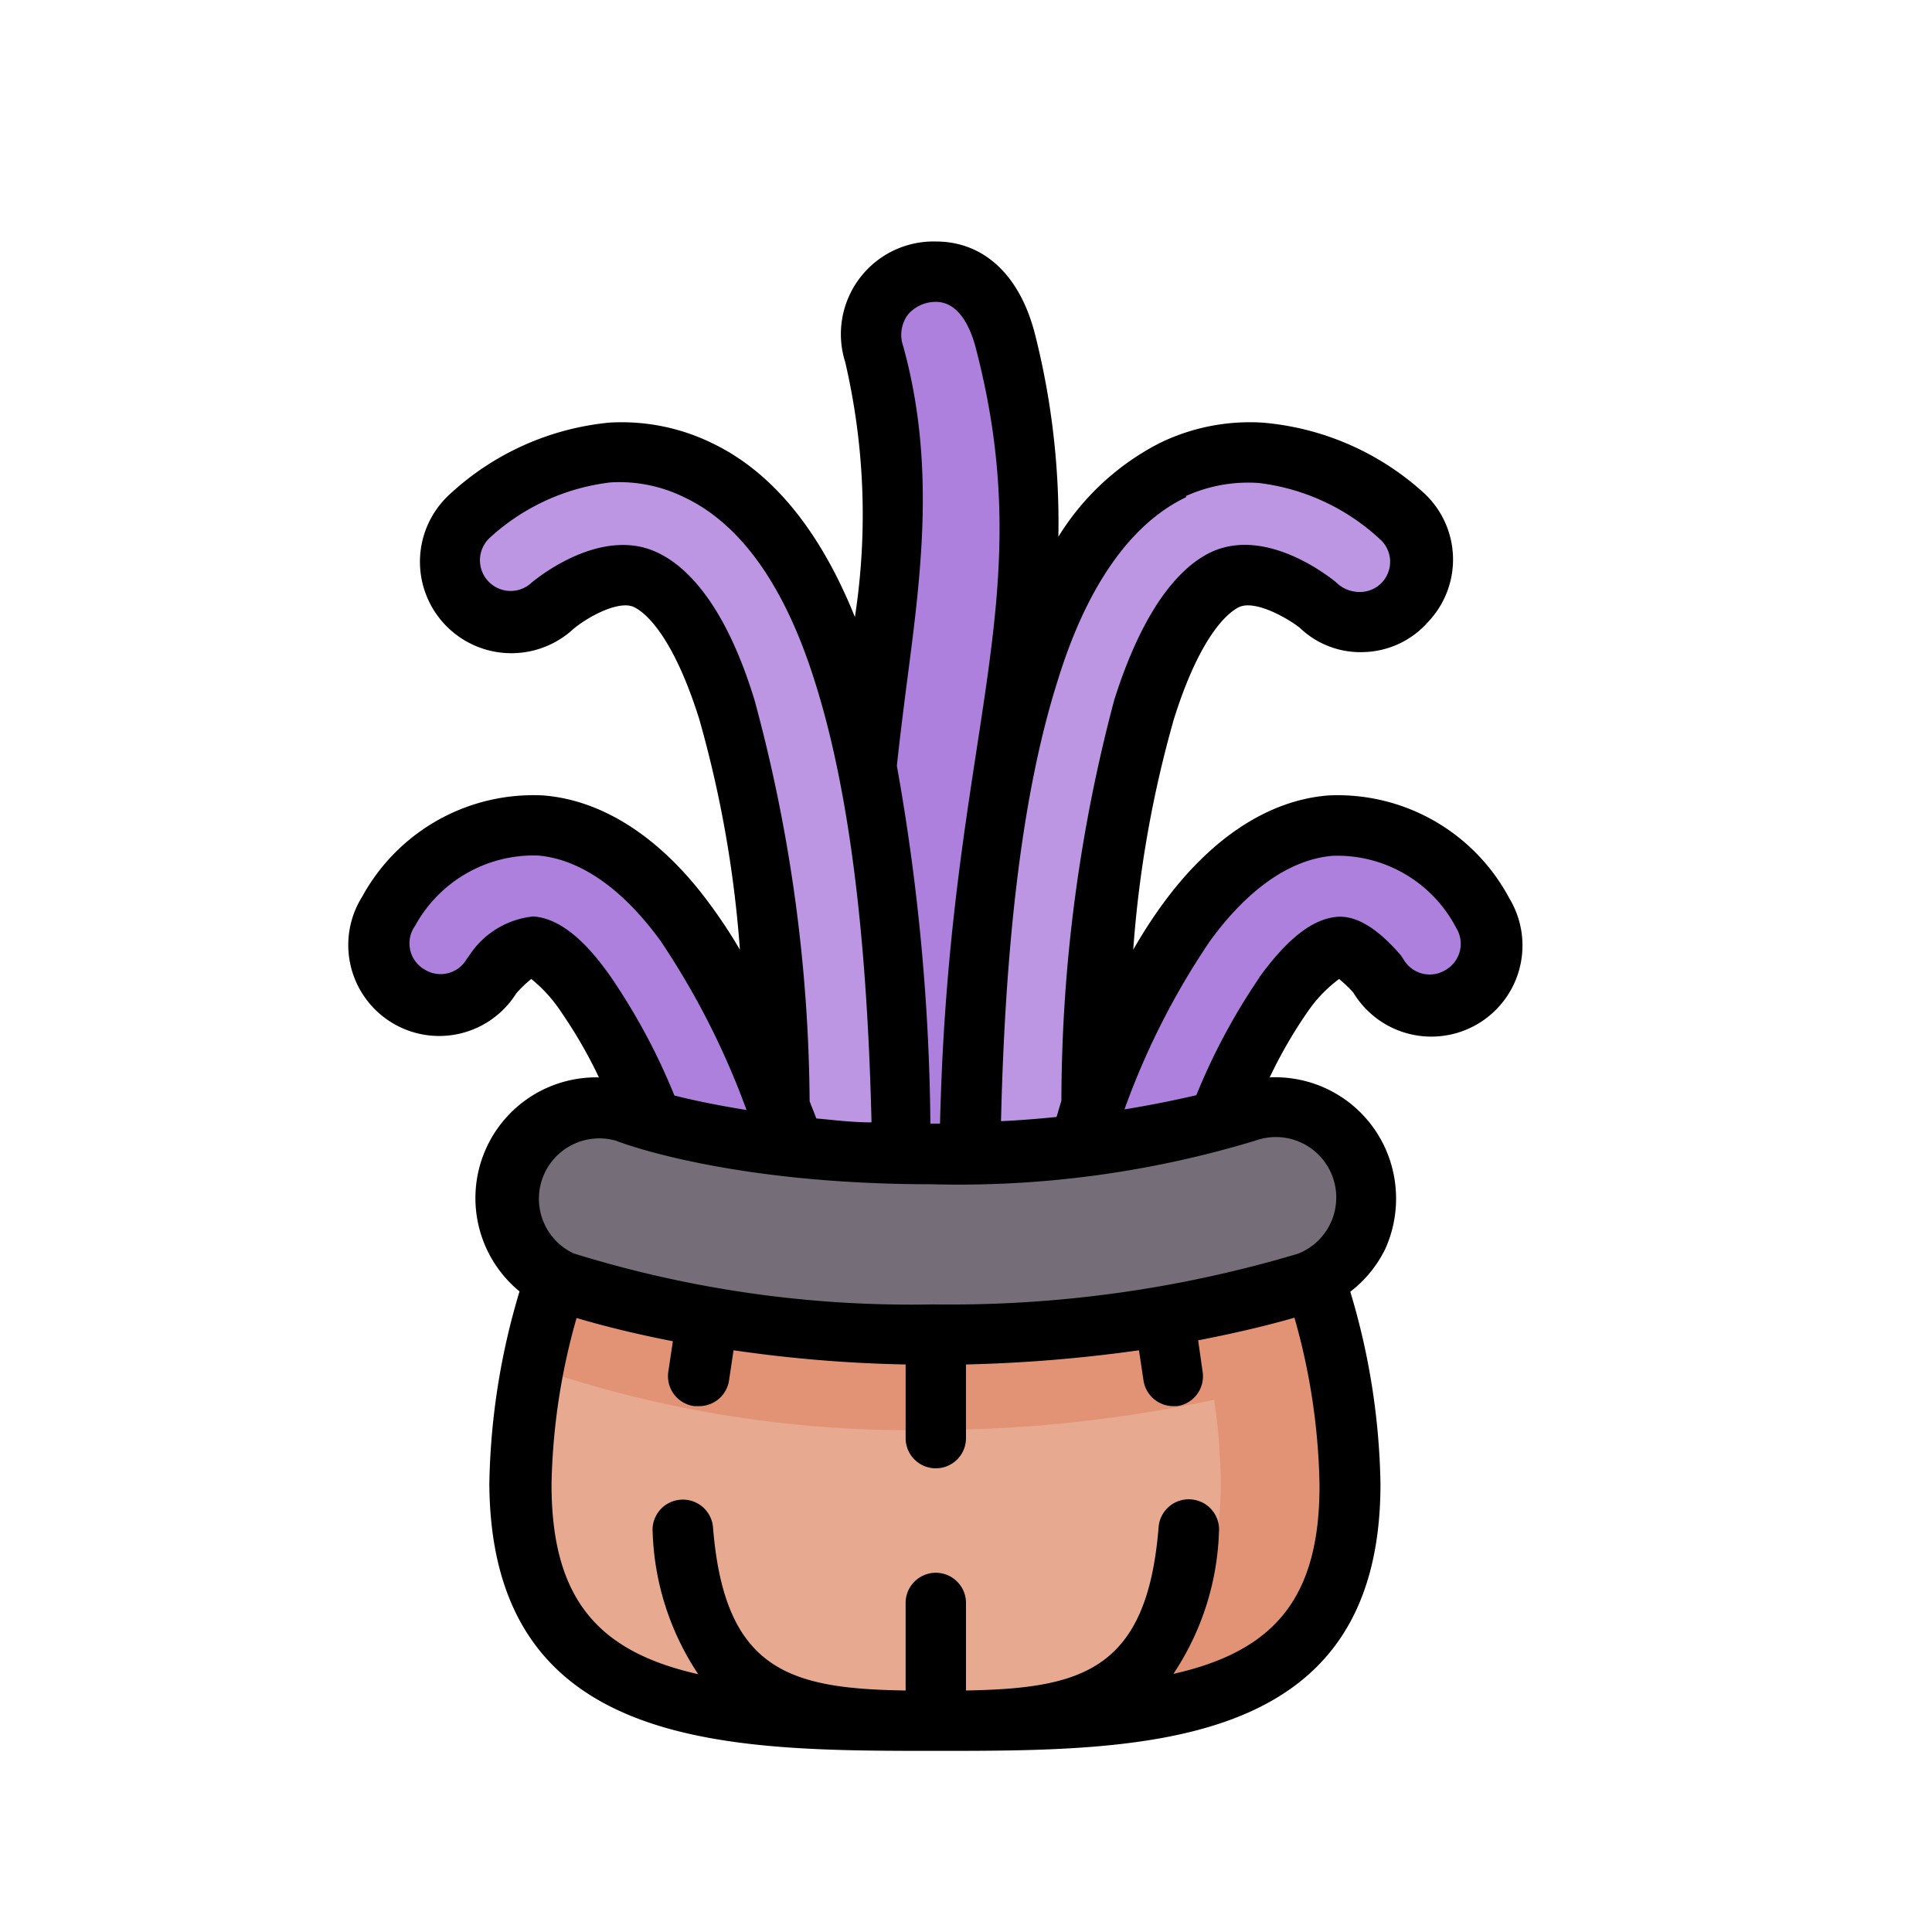 <?xml version="1.0" ?><svg viewBox="0 0 64 64" xmlns="http://www.w3.org/2000/svg"><defs><style>.cls-1{fill:#e7a990;}.cls-2{fill:#ad80dd;}.cls-3{fill:#e29375;}.cls-4{fill:#bc96e3;}.cls-5{fill:#756d78;}</style></defs><g data-name="Sea Anemone" id="Sea_Anemone"><path class="cls-1" d="M18.44,42.34a22.78,22.78,0,0,0-1.17,6.82C17.27,56.74,23.42,57,31,57s13.73-.26,13.73-7.84a23,23,0,0,0-1.16-6.8Z" id="path289053-6"/><path class="cls-2" d="M44.38,27.33l-.32,0c-1.7.14-3.35,1.25-4.8,3.25a28.7,28.7,0,0,0-3.53,7.34l2.41,2.47,2.21-3.3A21.24,21.24,0,0,1,42.53,33c1-1.44,1.65-1.58,1.86-1.6.42,0,1.25.92,1.25.92a2,2,0,1,0,3.46-2.07A5.55,5.55,0,0,0,44.38,27.33Z" id="path271928"/><path class="cls-2" d="M17.62,27.33a5.55,5.55,0,0,0-4.72,2.88,2,2,0,1,0,3.46,2.07s.83-1,1.25-.92c.21,0,.83.16,1.86,1.6a21.15,21.15,0,0,1,2.19,4.17l2.13,2.78L26.29,38a29.09,29.09,0,0,0-3.55-7.37c-1.45-2-3.1-3.11-4.8-3.25Z" id="path271926"/><path class="cls-2" d="M31,9a2.07,2.07,0,0,0-2,2.74c1.28,4.77.19,9.28-.25,13.67l-1.2,13.15,2,4.36,4.09-2.78,1.31-7.09-1.62-8.16c.75-4.39,1.23-8.84,0-13.59C33,10.07,32.29,9,31,9Z" id="path289513-5"/><path class="cls-3" d="M18.44,42.34h0A20.49,20.49,0,0,0,17.73,45a3.06,3.06,0,0,0,.93.61,38.28,38.28,0,0,0,12.21,1.76,45.51,45.51,0,0,0,9.35-1,19.6,19.6,0,0,1,.22,2.73c0,6.85-5,7.72-11.59,7.82.7,0,1.42,0,2.15,0,7.58,0,13.73-.26,13.73-7.84a23,23,0,0,0-1.16-6.8Z" id="path258594"/><path class="cls-4" d="M41.42,15a5.78,5.78,0,0,0-2.56.58c-2,1-3.65,3.13-4.79,6.73s-1.82,8.54-1.94,15.9l2.43,1.34,1.61-1.66c.13-6.91.84-11.5,1.75-14.37s2-4,2.67-4.3c1.31-.62,3.09.85,3.09.85a2,2,0,0,0,2.75-2.94A8,8,0,0,0,41.76,15Z" id="path272498"/><path class="cls-4" d="M20.58,15h-.34a8,8,0,0,0-4.67,2.12,2,2,0,1,0,2.76,2.94s1.77-1.47,3.07-.85c.66.31,1.74,1.3,2.68,4.3S25.7,31,25.83,37.9l1.73,1.72,2.31-1.42c-.12-7.36-.83-12.38-1.94-15.9s-2.76-5.76-4.79-6.73A5.78,5.78,0,0,0,20.58,15Z" id="path274561-1"/><path class="cls-5" d="M41.27,36.84a33,33,0,0,1-10.4,1.39c-6.59,0-10.09-1.37-10.09-1.37a3,3,0,0,0-2.12,5.6,38.4,38.4,0,0,0,12.21,1.75,41,41,0,0,0,12.41-1.73,3,3,0,0,0-2-5.64Z" id="path286817-9"/><path d="M44.36,32.43a4.65,4.65,0,0,1,.47.45A3,3,0,0,0,50,29.76a6.44,6.44,0,0,0-6-3.41c-2,.16-3.92,1.43-5.53,3.66a16.48,16.48,0,0,0-.93,1.45,37.69,37.69,0,0,1,1.35-7.65c.92-2.92,1.88-3.57,2.16-3.7.49-.23,1.49.29,2,.68a2.9,2.9,0,0,0,2.16.81,2.94,2.94,0,0,0,2.1-1,3,3,0,0,0-.11-4.24A9.06,9.06,0,0,0,41.82,14a6.81,6.81,0,0,0-3.39.67,8.48,8.48,0,0,0-3.37,3.11,25.38,25.38,0,0,0-.78-6.73C33.78,9.11,32.59,8,31,8a3.07,3.07,0,0,0-3,4,22.31,22.31,0,0,1,.32,8.44c-1.16-2.88-2.75-4.82-4.75-5.77A6.83,6.83,0,0,0,20.18,14a9.06,9.06,0,0,0-5.3,2.39A3,3,0,0,0,19,20.83c.52-.43,1.52-.95,2-.72.28.13,1.24.78,2.16,3.7a37.83,37.83,0,0,1,1.35,7.65A16.48,16.48,0,0,0,23.55,30C21.94,27.78,20,26.51,18,26.35a6.46,6.46,0,0,0-6,3.35,3,3,0,0,0,5.1,3.21,3.76,3.76,0,0,1,.5-.48,4.8,4.8,0,0,1,1,1.11,15.41,15.41,0,0,1,1.24,2.15,4,4,0,0,0-2.63,7.09,23.33,23.33,0,0,0-1,6.38C16.27,58,24.09,58,31,58s14.73,0,14.73-8.84a23.26,23.26,0,0,0-1-6.37,4,4,0,0,0,1.16-1.42A4.06,4.06,0,0,0,46,38.31a4,4,0,0,0-3.94-2.62,15.41,15.41,0,0,1,1.24-2.15A4.57,4.57,0,0,1,44.36,32.43Zm-5.07-16A5,5,0,0,1,41.7,16a7.15,7.15,0,0,1,4,1.85,1,1,0,0,1-.66,1.76,1.1,1.1,0,0,1-.78-.32c-.23-.19-2.32-1.85-4.14-1-.89.42-2.17,1.61-3.21,4.9a52,52,0,0,0-1.75,13.27L35,37c-.58.06-1.19.11-1.84.14.15-6.28.76-11.06,1.87-14.57C36,19.4,37.47,17.34,39.29,16.47Zm-9.22-6A1.21,1.21,0,0,1,31,10c.76,0,1.15.84,1.33,1.55,2.19,8.44-.89,12.77-1.19,25.67h-.32a70.17,70.17,0,0,0-1.11-11.85c.09-.86.2-1.72.31-2.59.47-3.61,1-7.34-.1-11.31A1.13,1.13,0,0,1,30.07,10.43ZM25,23.21c-1-3.29-2.32-4.48-3.21-4.9-1.95-.94-4.19,1-4.19,1a1,1,0,1,1-1.37-1.5,7.15,7.15,0,0,1,4-1.83,4.87,4.87,0,0,1,2.41.48C24.53,17.34,26,19.4,27,22.6c1.11,3.51,1.72,8.3,1.87,14.58-.65,0-1.26-.08-1.83-.13-.07-.2-.15-.38-.22-.57A51.94,51.94,0,0,0,25,23.21Zm-7.35,7.15a2.88,2.88,0,0,0-2.09,1.27l-.1.14a1,1,0,0,1-1.39.35,1,1,0,0,1-.32-1.45,4.48,4.48,0,0,1,4.07-2.33c1.4.12,2.81,1.1,4.07,2.84a26,26,0,0,1,2.84,5.59c-1-.16-1.8-.33-2.39-.48a20.69,20.69,0,0,0-2.1-3.92C19.35,31.09,18.51,30.43,17.69,30.36ZM38.87,55.45a9,9,0,0,0,1.51-4.7,1,1,0,0,0-.92-1.08,1,1,0,0,0-1.08.92C38,55.35,35.82,55.93,32,56v-2.9a1,1,0,0,0-2,0V56c-3.82-.06-6-.64-6.38-5.4a1,1,0,0,0-1.08-.92,1,1,0,0,0-.92,1.08,9,9,0,0,0,1.51,4.7c-3.28-.74-4.86-2.45-4.86-6.29a21.42,21.42,0,0,1,.83-5.51c.67.2,1.75.49,3.19.77l-.15,1A1,1,0,0,0,23,46.58h.15a1,1,0,0,0,1-.85l.15-1A45.42,45.42,0,0,0,30,45.2v2.44a1,1,0,0,0,2,0V45.2a49.1,49.1,0,0,0,5.73-.47l.15,1a1,1,0,0,0,1,.85H39a1,1,0,0,0,.84-1.13l-.15-1.05c1.45-.28,2.54-.56,3.19-.75a21.42,21.42,0,0,1,.83,5.51C43.73,53,42.15,54.71,38.87,55.45ZM44.15,39A2,2,0,0,1,43,41.53a40.27,40.27,0,0,1-12.08,1.68A37.65,37.65,0,0,1,19,41.52a2,2,0,0,1,1.41-3.73c.15.06,3.75,1.44,10.45,1.44a33.85,33.85,0,0,0,10.74-1.45A2,2,0,0,1,44.15,39Zm-2.43-6.62a20.79,20.79,0,0,0-2.09,3.9c-.6.14-1.4.31-2.38.47a25,25,0,0,1,2.82-5.56c1.26-1.74,2.67-2.72,4.07-2.84a4.44,4.44,0,0,1,4.1,2.39,1,1,0,0,1-.35,1.39,1,1,0,0,1-1.39-.34l-.1-.15c-.77-.89-1.46-1.31-2.09-1.27C43.49,30.43,42.65,31.09,41.72,32.37Z"/></g></svg>